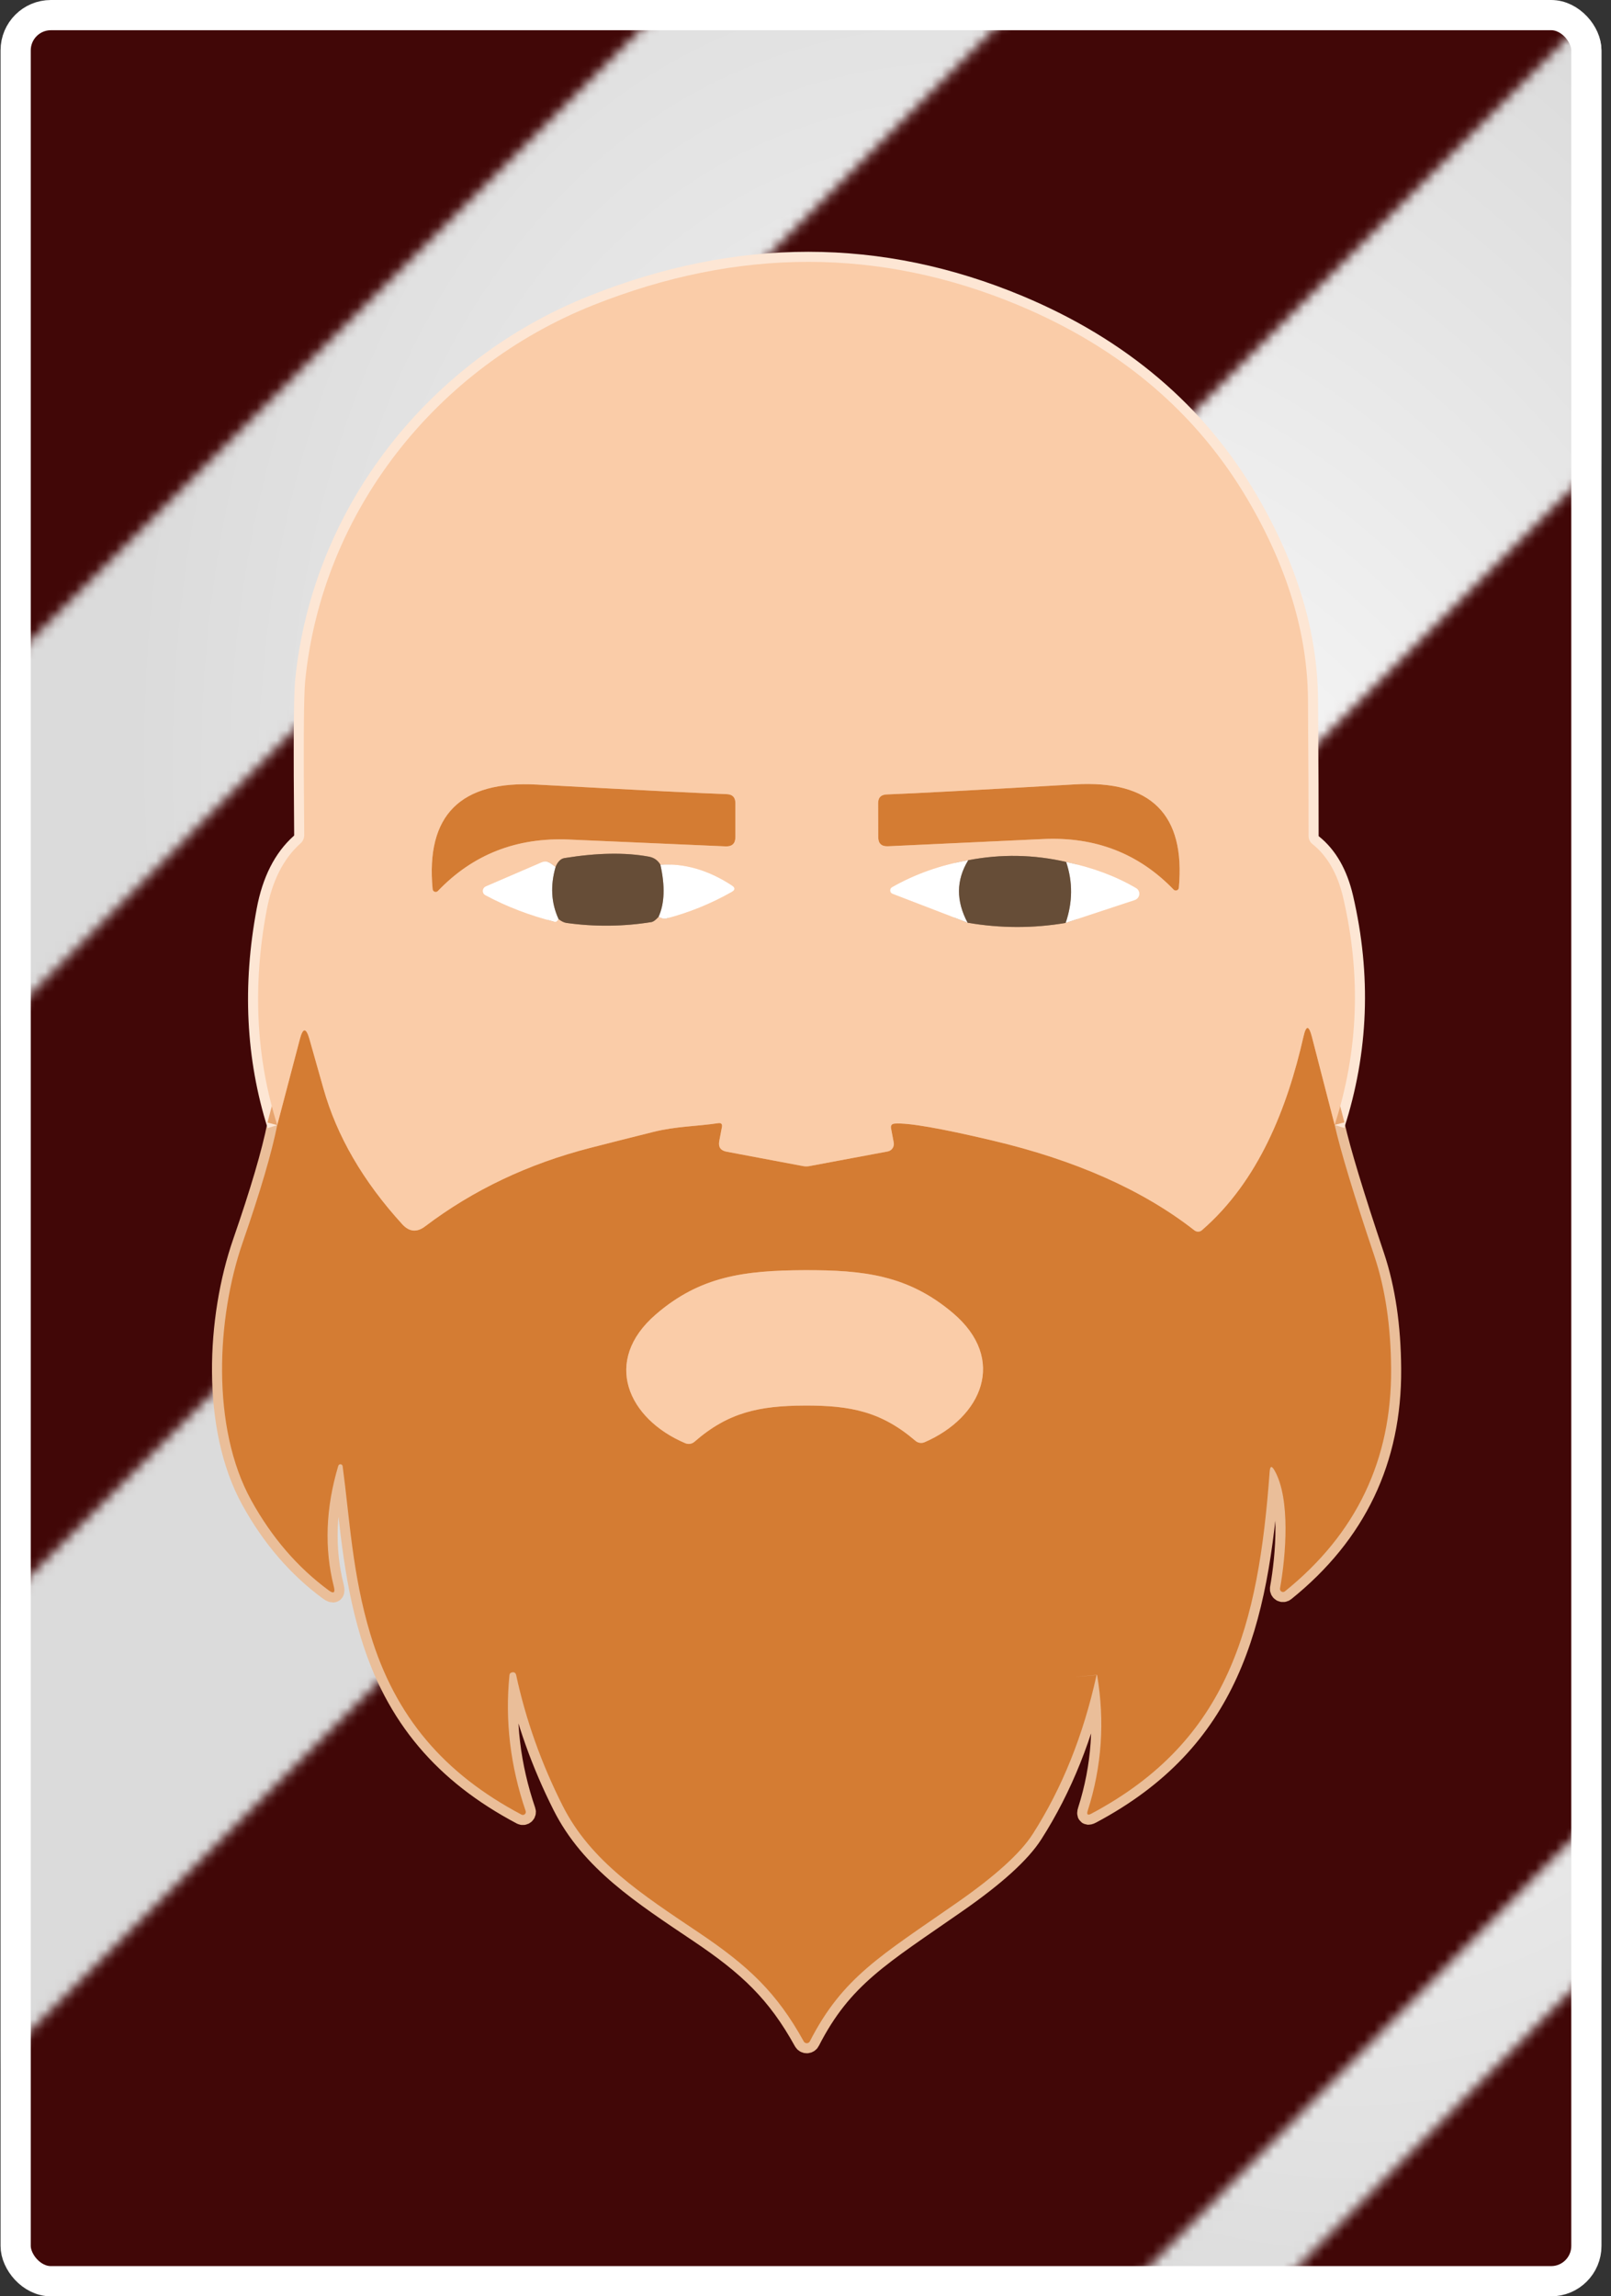 <?xml version="1.0" encoding="UTF-8"?> <svg xmlns="http://www.w3.org/2000/svg" width="160" height="228" viewBox="0 0 160 228" fill="none"><rect x="0" y="0" width="160" height="228" fill="#333333" stroke="none"/><rect x="1.555" y="1.5" width="156" height="225" rx="3.5" fill="#410707" stroke="white" stroke-width="3"></rect><mask id="mask0_80_1436" style="mask-type:alpha" maskUnits="userSpaceOnUse" x="0" y="0" width="160" height="228"><rect x="1.555" y="1.5" width="156" height="225" rx="3.5" fill="#410707" stroke="white" stroke-width="3"></rect></mask><g mask="url(#mask0_80_1436)"><mask id="mask1_80_1436" style="mask-type:alpha" maskUnits="userSpaceOnUse" x="-51" y="-38" width="243" height="283"><path d="M104.516 -38L-50.945 117.642L-34.203 136L122.055 -20.44L104.516 -38Z" fill="white"></path><path d="M168.446 -9L-31.945 191.367L-10.365 215L191.055 13.605L168.446 -9Z" fill="white"></path><path d="M167.654 171L102.055 237.193L109.119 245L175.055 178.468L167.654 171Z" fill="white"></path></mask><g mask="url(#mask1_80_1436)"><rect x="1.555" y="1.5" width="156" height="225" rx="3.5" fill="url(#paint0_radial_80_1436)" stroke="white" stroke-width="3"></rect></g><path d="M27.534 111.711C26.987 114.46 25.843 118.345 24.103 123.365C21.512 130.835 20.955 141.721 24.943 148.948C26.974 152.634 29.541 155.619 32.644 157.903C33.137 158.267 33.309 158.149 33.16 157.55C32.196 153.742 32.341 149.74 33.596 145.542C33.61 145.492 33.642 145.449 33.684 145.42C33.727 145.391 33.779 145.378 33.83 145.383C33.881 145.388 33.93 145.41 33.966 145.447C34.003 145.483 34.026 145.531 34.031 145.582C34.719 150.697 34.992 156.317 36.784 162.26C39.263 170.467 44.111 176.107 51.792 180.171C51.844 180.198 51.903 180.209 51.962 180.203C52.02 180.197 52.075 180.173 52.12 180.135C52.165 180.096 52.197 180.046 52.213 179.989C52.228 179.933 52.226 179.873 52.207 179.817C50.682 175.343 50.146 170.841 50.598 166.313C50.612 166.172 50.696 166.084 50.851 166.05C51.074 166.003 51.212 166.094 51.266 166.323C52.224 170.764 53.759 175.08 55.871 179.271C58.664 184.82 63.765 188.095 69.402 191.886C74.341 195.201 77.164 197.869 79.826 202.691C79.856 202.745 79.901 202.791 79.955 202.822C80.009 202.853 80.07 202.869 80.133 202.868C80.195 202.867 80.256 202.849 80.309 202.816C80.362 202.783 80.405 202.736 80.433 202.681C83.692 196.303 87.508 194.17 95.047 188.914C98.859 186.259 101.373 183.978 102.587 182.071C105.495 177.516 107.6 172.27 108.902 166.333C108.902 166.32 108.896 166.316 108.882 166.323C106.048 166.573 106.062 166.566 108.923 166.303C108.943 166.296 108.956 166.303 108.963 166.323C109.739 170.919 109.429 175.403 108.032 179.777C107.904 180.174 108.022 180.275 108.386 180.08C122.069 172.802 124.974 161.391 126.097 146.148C126.138 145.535 126.306 145.498 126.603 146.037C128.172 148.837 127.716 154.426 127.129 157.701C127.116 157.764 127.122 157.828 127.148 157.887C127.173 157.945 127.217 157.994 127.271 158.027C127.326 158.059 127.39 158.073 127.454 158.068C127.517 158.062 127.577 158.036 127.625 157.994C134.71 152.287 138.221 144.932 138.161 135.929C138.134 131.691 137.584 127.964 136.511 124.75C134.467 118.665 133.148 114.312 132.554 111.691" stroke="#EABE99" stroke-width="2"></path><path d="M132.554 111.691C134.915 104.373 135.199 96.856 133.404 89.141C132.851 86.769 131.835 84.993 130.358 83.814C130.232 83.716 130.131 83.591 130.062 83.449C129.994 83.307 129.96 83.151 129.963 82.995C129.97 80.751 129.95 76.223 129.902 69.41C129.848 62.921 127.862 56.334 123.942 49.65C118.848 40.977 111.257 34.532 101.17 30.314C87.413 24.566 73.326 24.562 58.907 30.303C43.423 36.469 31.987 50.711 30.307 67.641C30.165 69.056 30.135 74.144 30.216 82.904C30.219 83.062 30.187 83.219 30.122 83.364C30.057 83.509 29.961 83.638 29.841 83.743C28.148 85.252 27.028 87.466 26.481 90.384C25.071 97.89 25.422 104.999 27.534 111.711" stroke="#FDE6D4" stroke-width="2"></path><path d="M132.554 111.691L130.287 102.917C129.99 101.778 129.714 101.782 129.457 102.927C127.838 110.053 124.984 117.28 119.377 122.142C119.276 122.233 119.146 122.285 119.009 122.289C118.872 122.292 118.737 122.248 118.628 122.162C113.501 118.153 106.794 115.175 98.509 113.227C93.401 112.021 90.19 111.465 88.874 111.559C88.564 111.58 88.439 111.741 88.499 112.045L88.763 113.45C88.78 113.548 88.779 113.649 88.758 113.746C88.737 113.844 88.697 113.936 88.641 114.018C88.584 114.1 88.512 114.169 88.429 114.222C88.346 114.276 88.253 114.312 88.155 114.329L80.373 115.784C80.17 115.818 79.971 115.818 79.776 115.784L72.155 114.349C71.561 114.235 71.322 113.881 71.436 113.288L71.7 111.903C71.754 111.6 71.629 111.472 71.325 111.519C69.159 111.842 67.155 111.822 64.888 112.388C62.777 112.914 60.699 113.439 58.654 113.965C52.474 115.549 46.995 118.15 42.218 121.768C41.402 122.388 40.647 122.317 39.952 121.556C36.059 117.29 33.447 112.793 32.118 108.062C31.552 106.047 31.086 104.403 30.722 103.13C30.398 102.024 30.087 102.028 29.791 103.14L27.534 111.711" stroke="#E7A46E" stroke-width="2"></path><path d="M43.494 88.463C46.969 84.831 51.314 83.129 56.529 83.359C65.584 83.756 70.765 83.982 72.074 84.036C72.715 84.056 73.036 83.749 73.036 83.116V79.74C73.036 79.167 72.749 78.871 72.175 78.851C69.213 78.743 62.932 78.426 53.331 77.9C45.727 77.483 42.273 80.943 42.968 88.281C42.972 88.34 42.994 88.396 43.03 88.443C43.066 88.49 43.115 88.525 43.171 88.544C43.227 88.564 43.287 88.566 43.345 88.552C43.402 88.537 43.454 88.507 43.494 88.463Z" stroke="#E7A46E" stroke-width="2"></path><path d="M116.564 88.332C116.604 88.372 116.656 88.4 116.711 88.413C116.767 88.425 116.825 88.422 116.879 88.403C116.933 88.384 116.981 88.35 117.016 88.305C117.052 88.26 117.074 88.207 117.08 88.15C117.748 80.865 114.31 77.442 106.767 77.88C97.234 78.433 90.999 78.766 88.065 78.881C87.491 78.901 87.208 79.194 87.215 79.76L87.225 83.116C87.225 83.743 87.542 84.046 88.176 84.026C89.478 83.965 94.623 83.726 103.61 83.308C108.785 83.066 113.103 84.74 116.564 88.332Z" stroke="#E7A46E" stroke-width="2"></path><path d="M55.182 86.068L54.717 85.734C54.42 85.519 54.106 85.481 53.776 85.623L48.24 88.008C48.156 88.047 48.083 88.107 48.031 88.184C47.979 88.26 47.949 88.35 47.945 88.441C47.941 88.533 47.962 88.623 48.007 88.702C48.052 88.781 48.119 88.845 48.199 88.888C50.318 90.026 52.612 90.906 55.081 91.526C55.236 91.566 55.368 91.475 55.476 91.253" stroke="#FDE6D4" stroke-width="2"></path><path d="M55.477 91.253C55.746 91.469 56.006 91.597 56.256 91.637C59.069 92.028 61.876 92.001 64.676 91.556C64.872 91.529 65.115 91.354 65.405 91.031" stroke="#B08D70" stroke-width="2"></path><path d="M65.405 91.031C65.533 91.091 65.654 91.142 65.769 91.182C65.911 91.229 66.032 91.239 66.133 91.213C68.421 90.62 70.6 89.737 72.671 88.564C73.029 88.362 73.036 88.147 72.692 87.917C70.357 86.388 67.989 85.7 65.587 85.855" stroke="#FDE6D4" stroke-width="2"></path><path d="M65.587 85.856C65.331 85.417 64.949 85.151 64.443 85.057C62.109 84.626 59.316 84.673 56.064 85.198C55.693 85.259 55.399 85.549 55.183 86.068" stroke="#B08D70" stroke-width="2"></path><path d="M65.587 85.856C66.066 87.992 66.005 89.717 65.405 91.031" stroke="#B3A69B" stroke-width="2"></path><path d="M55.477 91.253C54.741 89.663 54.643 87.934 55.183 86.068" stroke="#B3A69B" stroke-width="2"></path><path d="M96.16 85.411C93.407 85.889 90.884 86.782 88.59 88.089C88.53 88.123 88.481 88.174 88.448 88.235C88.415 88.296 88.401 88.365 88.406 88.434C88.412 88.503 88.436 88.569 88.478 88.624C88.519 88.679 88.576 88.722 88.641 88.746L96.1 91.617" stroke="#FDE6D4" stroke-width="2"></path><path d="M96.1 91.617C99.366 92.176 102.611 92.183 105.836 91.637" stroke="#B08D70" stroke-width="2"></path><path d="M105.836 91.637L112.698 89.373C112.82 89.332 112.928 89.257 113.01 89.157C113.091 89.057 113.141 88.936 113.155 88.808C113.169 88.681 113.146 88.553 113.088 88.44C113.03 88.326 112.94 88.233 112.829 88.17C110.819 86.991 108.504 86.128 105.887 85.582" stroke="#FDE6D4" stroke-width="2"></path><path d="M105.886 85.582C102.661 84.841 99.419 84.784 96.161 85.411" stroke="#B08D70" stroke-width="2"></path><path d="M105.887 85.582C106.554 87.577 106.538 89.595 105.836 91.637" stroke="#B3A69B" stroke-width="2"></path><path d="M96.1 91.617C94.94 89.447 94.96 87.378 96.161 85.411" stroke="#B3A69B" stroke-width="2"></path><path d="M79.927 139.558C84.471 139.538 87.538 140.154 90.928 143.065C91.05 143.168 91.199 143.235 91.358 143.259C91.517 143.282 91.68 143.26 91.829 143.197C97.517 140.73 100.057 134.959 94.642 130.37C90.21 126.62 85.828 126.094 79.877 126.115C73.916 126.145 69.534 126.711 65.141 130.501C59.767 135.131 62.358 140.882 68.066 143.298C68.216 143.36 68.379 143.38 68.538 143.355C68.697 143.33 68.846 143.261 68.967 143.156C72.327 140.225 75.393 139.578 79.927 139.558Z" stroke="#E7A46E" stroke-width="2"></path><path d="M96.16 85.411C94.959 87.378 94.939 89.447 96.1 91.617L88.641 88.746C88.576 88.722 88.519 88.679 88.478 88.624C88.436 88.569 88.412 88.503 88.406 88.434C88.401 88.365 88.415 88.296 88.448 88.235C88.481 88.174 88.53 88.123 88.59 88.089C90.884 86.782 93.407 85.889 96.16 85.411Z" fill="white"></path><path d="M55.182 86.068C54.643 87.934 54.741 89.663 55.476 91.253C55.368 91.475 55.236 91.566 55.081 91.526C52.612 90.906 50.318 90.026 48.199 88.888C48.119 88.845 48.052 88.781 48.007 88.702C47.962 88.623 47.941 88.533 47.945 88.441C47.949 88.35 47.979 88.26 48.031 88.184C48.083 88.107 48.156 88.047 48.24 88.008L53.776 85.623C54.106 85.481 54.42 85.519 54.717 85.734L55.182 86.068Z" fill="white"></path><path d="M65.405 91.031C66.005 89.716 66.066 87.992 65.587 85.855C67.989 85.7 70.357 86.388 72.692 87.917C73.036 88.147 73.029 88.362 72.671 88.564C70.6 89.737 68.421 90.62 66.133 91.213C66.032 91.239 65.911 91.229 65.769 91.182C65.654 91.142 65.533 91.091 65.405 91.031Z" fill="white"></path><path d="M105.836 91.637C106.538 89.595 106.554 87.577 105.887 85.582C108.504 86.128 110.819 86.991 112.829 88.17C112.94 88.233 113.03 88.326 113.088 88.44C113.146 88.553 113.169 88.681 113.155 88.808C113.141 88.936 113.091 89.057 113.01 89.157C112.928 89.257 112.82 89.332 112.698 89.373L105.836 91.637Z" fill="white"></path><path d="M43.494 88.463C43.454 88.507 43.402 88.538 43.345 88.552C43.287 88.567 43.227 88.564 43.171 88.545C43.115 88.525 43.066 88.49 43.03 88.443C42.994 88.397 42.972 88.34 42.968 88.281C42.273 80.943 45.727 77.483 53.331 77.901C62.932 78.426 69.213 78.743 72.175 78.851C72.749 78.871 73.036 79.168 73.036 79.74V83.116C73.036 83.75 72.715 84.056 72.074 84.036C70.765 83.982 65.584 83.756 56.529 83.359C51.314 83.13 46.969 84.831 43.494 88.463Z" fill="#D47C33"></path><path d="M116.564 88.332C113.103 84.74 108.785 83.066 103.61 83.308C94.623 83.726 89.478 83.965 88.176 84.026C87.542 84.046 87.225 83.743 87.225 83.116L87.215 79.761C87.208 79.195 87.491 78.901 88.065 78.881C90.999 78.767 97.234 78.433 106.767 77.88C114.31 77.442 117.748 80.866 117.08 88.15C117.074 88.207 117.052 88.261 117.016 88.305C116.981 88.35 116.933 88.384 116.879 88.403C116.825 88.422 116.767 88.425 116.711 88.413C116.656 88.4 116.604 88.372 116.564 88.332Z" fill="#D47C33"></path><path d="M132.554 111.691C133.148 114.312 134.467 118.665 136.511 124.75C137.584 127.964 138.134 131.691 138.161 135.929C138.221 144.932 134.71 152.287 127.625 157.994C127.577 158.036 127.517 158.062 127.454 158.067C127.39 158.073 127.326 158.059 127.271 158.026C127.217 157.994 127.173 157.945 127.148 157.887C127.122 157.828 127.116 157.763 127.129 157.701C127.716 154.426 128.172 148.837 126.603 146.037C126.306 145.498 126.138 145.535 126.097 146.148C124.974 161.39 122.069 172.802 108.386 180.08C108.022 180.275 107.904 180.174 108.032 179.776C109.429 175.403 109.739 170.919 108.963 166.323C108.956 166.303 108.943 166.296 108.923 166.303C106.062 166.566 106.048 166.572 108.882 166.323C108.896 166.316 108.902 166.32 108.902 166.333C107.6 172.27 105.495 177.516 102.587 182.071C101.373 183.978 98.859 186.259 95.047 188.914C87.508 194.17 83.692 196.303 80.433 202.681C80.405 202.736 80.362 202.783 80.309 202.816C80.256 202.849 80.195 202.867 80.133 202.868C80.07 202.869 80.009 202.853 79.955 202.822C79.901 202.79 79.856 202.745 79.826 202.691C77.164 197.869 74.341 195.201 69.402 191.885C63.765 188.095 58.664 184.82 55.871 179.271C53.759 175.08 52.224 170.764 51.266 166.323C51.212 166.094 51.074 166.003 50.851 166.05C50.696 166.084 50.612 166.171 50.598 166.313C50.146 170.841 50.682 175.343 52.207 179.817C52.226 179.872 52.228 179.932 52.213 179.989C52.197 180.046 52.165 180.096 52.12 180.134C52.075 180.173 52.02 180.196 51.962 180.203C51.903 180.209 51.844 180.198 51.792 180.171C44.111 176.107 39.263 170.467 36.784 162.26C34.992 156.316 34.719 150.696 34.031 145.582C34.026 145.531 34.003 145.483 33.966 145.446C33.93 145.41 33.881 145.388 33.83 145.383C33.779 145.378 33.727 145.391 33.684 145.42C33.642 145.449 33.61 145.492 33.596 145.542C32.341 149.74 32.196 153.742 33.16 157.55C33.309 158.149 33.137 158.267 32.644 157.903C29.541 155.619 26.974 152.634 24.943 148.948C20.955 141.721 21.512 130.835 24.103 123.365C25.843 118.345 26.987 114.46 27.534 111.711L29.79 103.14C30.087 102.028 30.398 102.024 30.721 103.13C31.086 104.403 31.551 106.047 32.118 108.062C33.447 112.793 36.058 117.29 39.951 121.556C40.646 122.317 41.402 122.388 42.218 121.768C46.995 118.15 52.474 115.549 58.654 113.965C60.698 113.439 62.776 112.914 64.888 112.388C67.155 111.822 69.159 111.842 71.325 111.519C71.629 111.472 71.753 111.6 71.699 111.903L71.436 113.288C71.322 113.881 71.561 114.235 72.155 114.349L79.775 115.784C79.971 115.818 80.17 115.818 80.373 115.784L88.155 114.329C88.253 114.312 88.346 114.276 88.429 114.222C88.512 114.169 88.584 114.1 88.64 114.018C88.697 113.936 88.737 113.844 88.758 113.746C88.779 113.649 88.78 113.548 88.763 113.45L88.499 112.045C88.439 111.741 88.564 111.58 88.874 111.559C90.189 111.465 93.401 112.021 98.509 113.227C106.794 115.175 113.5 118.153 118.628 122.162C118.737 122.248 118.872 122.292 119.009 122.289C119.146 122.285 119.276 122.233 119.377 122.142C124.984 117.28 127.838 110.053 129.457 102.927C129.713 101.782 129.99 101.778 130.287 102.917L132.554 111.691ZM79.927 139.558C84.471 139.538 87.538 140.154 90.928 143.065C91.05 143.168 91.199 143.235 91.359 143.258C91.518 143.282 91.68 143.26 91.829 143.197C97.517 140.73 100.057 134.959 94.642 130.37C90.21 126.62 85.828 126.094 79.877 126.114C73.916 126.145 69.534 126.711 65.141 130.501C59.767 135.131 62.358 140.882 68.066 143.298C68.216 143.36 68.379 143.38 68.538 143.355C68.697 143.33 68.846 143.261 68.967 143.156C72.327 140.225 75.393 139.578 79.927 139.558Z" fill="#D47C33"></path><path d="M132.554 111.691L130.287 102.917C129.99 101.779 129.714 101.782 129.457 102.927C127.838 110.053 124.984 117.28 119.377 122.142C119.276 122.233 119.146 122.285 119.009 122.289C118.872 122.292 118.737 122.248 118.628 122.162C113.501 118.153 106.794 115.175 98.509 113.227C93.401 112.021 90.19 111.465 88.874 111.559C88.564 111.58 88.439 111.741 88.499 112.045L88.763 113.45C88.78 113.548 88.779 113.649 88.758 113.746C88.737 113.844 88.697 113.936 88.641 114.018C88.584 114.1 88.512 114.169 88.429 114.223C88.346 114.276 88.253 114.312 88.155 114.329L80.373 115.784C80.17 115.818 79.971 115.818 79.776 115.784L72.155 114.349C71.561 114.235 71.322 113.881 71.436 113.288L71.7 111.903C71.754 111.6 71.629 111.472 71.325 111.519C69.159 111.842 67.155 111.822 64.888 112.388C62.777 112.914 60.699 113.439 58.654 113.965C52.474 115.549 46.995 118.15 42.218 121.768C41.402 122.388 40.647 122.317 39.952 121.556C36.059 117.291 33.447 112.793 32.118 108.062C31.552 106.047 31.086 104.403 30.722 103.13C30.398 102.024 30.087 102.028 29.791 103.14L27.534 111.711C25.422 105 25.071 97.89 26.481 90.384C27.028 87.466 28.148 85.252 29.841 83.743C29.961 83.638 30.057 83.509 30.122 83.364C30.187 83.219 30.219 83.062 30.216 82.904C30.135 74.144 30.165 69.056 30.307 67.641C31.987 50.711 43.423 36.469 58.907 30.303C73.326 24.562 87.413 24.566 101.17 30.314C111.257 34.532 118.848 40.977 123.942 49.65C127.862 56.334 129.848 62.921 129.902 69.41C129.95 76.223 129.97 80.751 129.963 82.995C129.96 83.151 129.994 83.307 130.062 83.449C130.131 83.591 130.232 83.716 130.358 83.814C131.835 84.993 132.851 86.769 133.404 89.141C135.199 96.856 134.915 104.373 132.554 111.691ZM43.494 88.463C46.968 84.831 51.313 83.13 56.529 83.359C65.583 83.756 70.765 83.982 72.074 84.036C72.715 84.056 73.035 83.75 73.035 83.116V79.74C73.035 79.168 72.749 78.871 72.175 78.851C69.213 78.743 62.932 78.426 53.331 77.901C45.727 77.483 42.273 80.943 42.967 88.281C42.972 88.34 42.994 88.397 43.03 88.443C43.066 88.49 43.115 88.525 43.171 88.545C43.227 88.564 43.287 88.567 43.344 88.552C43.402 88.538 43.454 88.507 43.494 88.463ZM116.564 88.332C116.604 88.372 116.655 88.4 116.711 88.413C116.767 88.425 116.825 88.422 116.879 88.403C116.933 88.384 116.98 88.35 117.016 88.305C117.051 88.261 117.074 88.207 117.08 88.15C117.748 80.866 114.31 77.442 106.767 77.88C97.234 78.433 90.999 78.767 88.064 78.881C87.491 78.901 87.207 79.195 87.214 79.76L87.224 83.116C87.224 83.743 87.541 84.046 88.176 84.026C89.478 83.965 94.622 83.726 103.609 83.308C108.784 83.066 113.102 84.74 116.564 88.332ZM55.183 86.068L54.717 85.734C54.42 85.519 54.107 85.481 53.776 85.623L48.24 88.008C48.156 88.047 48.084 88.108 48.032 88.184C47.979 88.26 47.949 88.35 47.945 88.441C47.941 88.533 47.963 88.623 48.008 88.702C48.053 88.781 48.119 88.845 48.2 88.888C50.318 90.027 52.612 90.906 55.082 91.526C55.237 91.566 55.368 91.475 55.476 91.253C55.746 91.469 56.006 91.597 56.256 91.637C59.069 92.028 61.876 92.001 64.676 91.556C64.872 91.529 65.115 91.354 65.405 91.031C65.533 91.091 65.654 91.142 65.769 91.182C65.911 91.229 66.032 91.24 66.133 91.213C68.421 90.62 70.6 89.737 72.671 88.564C73.029 88.362 73.035 88.147 72.691 87.917C70.357 86.388 67.989 85.701 65.587 85.856C65.33 85.418 64.949 85.151 64.443 85.057C62.109 84.626 59.315 84.673 56.063 85.198C55.692 85.259 55.399 85.549 55.183 86.068ZM96.161 85.411C93.408 85.889 90.885 86.782 88.591 88.089C88.53 88.123 88.481 88.174 88.448 88.235C88.416 88.296 88.401 88.365 88.407 88.434C88.412 88.503 88.437 88.569 88.478 88.624C88.52 88.679 88.576 88.722 88.641 88.746L96.1 91.617C99.366 92.176 102.611 92.183 105.836 91.637L112.698 89.373C112.82 89.332 112.928 89.257 113.01 89.157C113.091 89.057 113.141 88.936 113.155 88.808C113.169 88.681 113.146 88.553 113.088 88.44C113.03 88.326 112.94 88.233 112.829 88.17C110.819 86.991 108.504 86.128 105.887 85.583C102.661 84.841 99.419 84.784 96.161 85.411Z" fill="#FACCA8"></path><path d="M79.877 126.115C85.828 126.094 90.21 126.62 94.642 130.37C100.057 134.959 97.517 140.73 91.829 143.197C91.68 143.26 91.517 143.282 91.358 143.259C91.199 143.235 91.05 143.168 90.928 143.065C87.538 140.154 84.471 139.538 79.927 139.558C75.393 139.578 72.327 140.225 68.967 143.156C68.846 143.261 68.697 143.33 68.538 143.355C68.379 143.38 68.216 143.36 68.066 143.298C62.358 140.882 59.767 135.131 65.141 130.501C69.534 126.711 73.916 126.145 79.877 126.115Z" fill="#FACCA8"></path><path d="M65.587 85.856C66.066 87.992 66.005 89.717 65.405 91.031C65.115 91.354 64.872 91.529 64.676 91.556C61.876 92.001 59.069 92.028 56.256 91.637C56.006 91.597 55.746 91.469 55.477 91.253C54.741 89.663 54.643 87.934 55.183 86.068C55.399 85.549 55.692 85.259 56.063 85.198C59.316 84.673 62.109 84.626 64.443 85.057C64.949 85.151 65.331 85.417 65.587 85.856Z" fill="#664D37"></path><path d="M105.887 85.582C106.555 87.577 106.538 89.595 105.836 91.637C102.611 92.183 99.366 92.176 96.1 91.617C94.94 89.447 94.96 87.378 96.161 85.411C99.42 84.784 102.662 84.841 105.887 85.582Z" fill="#664D37"></path></g><defs><radialGradient id="paint0_radial_80_1436" cx="0" cy="0" r="1" gradientUnits="userSpaceOnUse" gradientTransform="translate(114.555 106) rotate(69.37) scale(136.236 95.007)"><stop stop-color="white"></stop><stop offset="1" stop-color="#DBDBDB"></stop></radialGradient></defs></svg> 